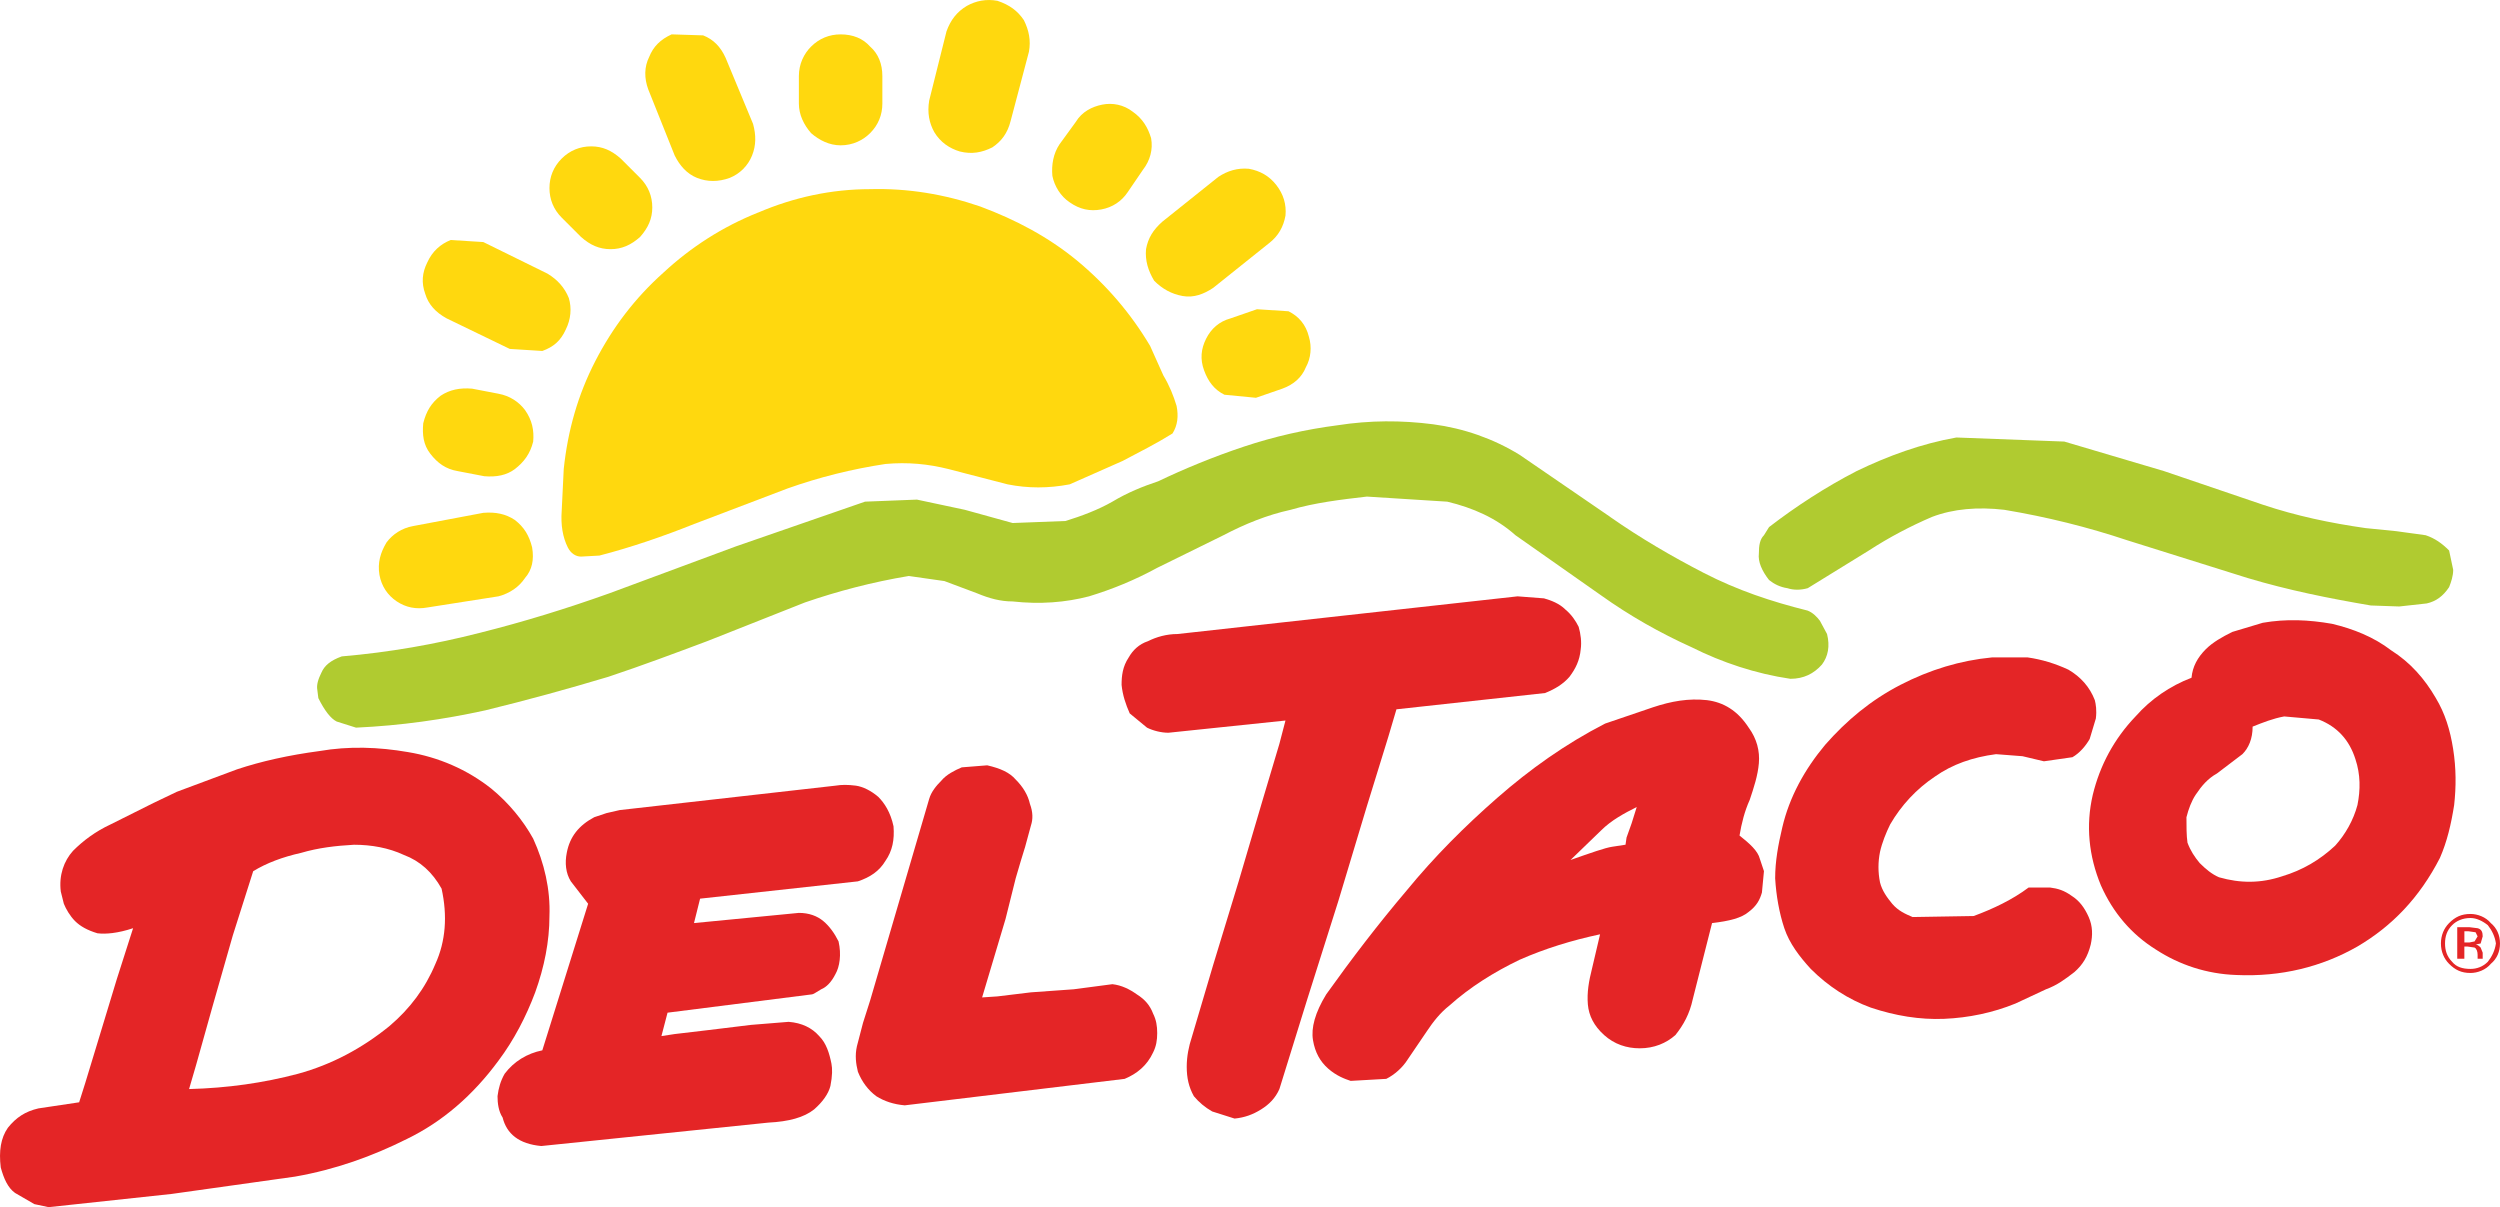 <?xml version="1.0" encoding="UTF-8"?> <svg xmlns="http://www.w3.org/2000/svg" xmlns:xlink="http://www.w3.org/1999/xlink" xmlns:xodm="http://www.corel.com/coreldraw/odm/2003" xml:space="preserve" width="182.442mm" height="88.095mm" version="1.1" style="shape-rendering:geometricPrecision; text-rendering:geometricPrecision; image-rendering:optimizeQuality; fill-rule:evenodd; clip-rule:evenodd" viewBox="0 0 182.397 88.073"> <defs> <style type="text/css"> .fil1 {fill:#FFD80E} .fil2 {fill:#E42526} .fil0 {fill:#B0CB30} </style> </defs> <g id="Layer_x0020_1">  <g id="_1160300368"> <path class="fil0" d="M117.481 37.714l-6.611 -4.531c-1.931,-1.188 -4.085,-1.931 -6.313,-2.228 -2.302,-0.297 -4.605,-0.297 -6.982,0.074 -2.302,0.297 -4.605,0.817 -6.833,1.56 -2.228,0.742 -4.382,1.634 -6.24,2.525 -1.114,0.372 -2.228,0.817 -3.342,1.486 -1.04,0.595 -2.228,1.04 -3.417,1.411l-3.862 0.148 -3.491 -0.965 -3.491 -0.743 -3.788 0.149 -9.433 3.268 -9.21 3.416c-3.119,1.114 -6.239,2.08 -9.507,2.897 -3.194,0.818 -6.537,1.411 -10.027,1.709 -0.817,0.296 -1.262,0.667 -1.485,1.187 -0.223,0.446 -0.371,0.892 -0.297,1.263l0.074 0.594c0.446,0.892 0.891,1.486 1.338,1.708l1.411 0.446c3.268,-0.149 6.388,-0.595 9.433,-1.262 3.045,-0.743 6.016,-1.56 8.986,-2.451 2.452,-0.817 4.828,-1.708 7.205,-2.599l7.13 -2.823c2.377,-0.817 4.902,-1.485 7.575,-1.93l2.6 0.371 2.377 0.891c0.891,0.371 1.708,0.595 2.599,0.595 2.005,0.222 3.862,0.074 5.57,-0.371 1.708,-0.52 3.342,-1.188 4.976,-2.08l4.828 -2.376c1.56,-0.817 3.194,-1.485 4.902,-1.857 1.782,-0.52 3.639,-0.743 5.57,-0.966l5.868 0.371c1.857,0.445 3.565,1.188 4.977,2.451l6.239 4.382c2.08,1.485 4.307,2.748 6.611,3.788 2.227,1.115 4.678,1.931 7.204,2.303 0.967,0 1.709,-0.372 2.302,-1.04 0.446,-0.594 0.595,-1.337 0.372,-2.228l-0.52 -0.965c-0.222,-0.297 -0.52,-0.595 -0.891,-0.742 -2.674,-0.668 -5.125,-1.486 -7.576,-2.748 -2.303,-1.189 -4.605,-2.526 -6.833,-4.085z"></path> <path class="fil0" d="M130.405 42.913c0.446,0.147 0.967,0.147 1.486,0l4.457 -2.748c1.486,-0.965 3.046,-1.782 4.606,-2.451 1.56,-0.595 3.342,-0.743 5.274,-0.52 3.119,0.52 6.09,1.262 8.986,2.228l8.764 2.748c2.971,0.89 5.942,1.485 8.989,2.005l2.078 0.073 2.006 -0.222c0.668,-0.149 1.188,-0.52 1.633,-1.189 0.149,-0.371 0.298,-0.817 0.298,-1.262l-0.298 -1.411c-0.519,-0.52 -1.039,-0.891 -1.709,-1.114l-2.152 -0.297 -2.228 -0.223c-2.6,-0.371 -5.052,-0.89 -7.503,-1.708l-7.206 -2.451 -7.277 -2.155 -7.873 -0.297c-2.526,0.446 -4.977,1.337 -7.28,2.451 -2.302,1.188 -4.457,2.599 -6.388,4.085l-0.371 0.594c-0.297,0.297 -0.372,0.743 -0.372,1.337 -0.074,0.595 0.222,1.263 0.742,1.931 0.372,0.297 0.819,0.52 1.338,0.596z"></path> <path class="fil1" d="M55.314 15.505c-2.6,1.04 -4.902,2.525 -6.907,4.382 -2.08,1.857 -3.714,4.011 -4.976,6.462 -1.263,2.451 -2.005,5.051 -2.302,7.872l-0.148 3.045c-0.075,1.04 0.074,1.931 0.446,2.674 0.223,0.445 0.594,0.668 0.965,0.668l1.337 -0.074c2.302,-0.594 4.68,-1.411 6.908,-2.302l6.833 -2.599c2.302,-0.817 4.68,-1.411 7.13,-1.782 1.634,-0.148 3.12,0 4.605,0.371l4.308 1.115c1.486,0.297 2.971,0.297 4.531,0l3.862 -1.708c1.263,-0.668 2.451,-1.262 3.64,-2.005 0.371,-0.594 0.445,-1.262 0.297,-2.005 -0.223,-0.742 -0.52,-1.485 -0.966,-2.228l-0.966 -2.154c-1.411,-2.377 -3.193,-4.457 -5.347,-6.239 -2.08,-1.708 -4.456,-2.971 -7.056,-3.936 -2.6,-0.892 -5.273,-1.337 -8.022,-1.262 -2.822,0 -5.571,0.594 -8.17,1.708z"></path> <path class="fil1" d="M92.6 17.734c0.668,-0.52 1.039,-1.188 1.188,-2.005 0.075,-0.817 -0.149,-1.56 -0.668,-2.228 -0.52,-0.668 -1.188,-1.04 -2.006,-1.188 -0.817,-0.074 -1.56,0.149 -2.228,0.594l-4.085 3.268c-0.668,0.595 -1.04,1.188 -1.188,2.005 -0.074,0.817 0.148,1.56 0.594,2.303 0.594,0.594 1.262,0.966 2.079,1.114 0.817,0.148 1.56,-0.149 2.228,-0.595l4.085 -3.268z"></path> <path class="fil1" d="M95.274 26.795c0.371,-0.668 0.445,-1.485 0.222,-2.228 -0.222,-0.891 -0.743,-1.485 -1.486,-1.857l-2.302 -0.149 -1.931 0.669c-0.817,0.222 -1.411,0.743 -1.782,1.485 -0.371,0.743 -0.446,1.485 -0.148,2.302 0.297,0.817 0.742,1.412 1.485,1.782l2.302 0.223 1.931 -0.668c0.817,-0.297 1.412,-0.817 1.709,-1.56z"></path> <path class="fil1" d="M47.59 15.134c0,-0.817 -0.297,-1.559 -0.891,-2.154l-1.411 -1.411c-0.668,-0.594 -1.337,-0.891 -2.154,-0.891 -0.817,0 -1.56,0.298 -2.154,0.891 -0.595,0.594 -0.892,1.337 -0.892,2.154 0,0.817 0.297,1.56 0.892,2.154l1.411 1.411c0.669,0.594 1.337,0.891 2.154,0.891 0.818,0 1.485,-0.297 2.154,-0.891 0.594,-0.668 0.891,-1.337 0.891,-2.154z"></path> <path class="fil1" d="M36.374 28.727l-1.931 -0.371c-0.891,-0.074 -1.634,0.074 -2.302,0.52 -0.668,0.52 -1.04,1.114 -1.262,2.006 -0.074,0.817 0,1.559 0.52,2.228 0.52,0.668 1.115,1.115 2.005,1.263l1.931 0.371c0.891,0.074 1.634,-0.074 2.228,-0.52 0.669,-0.52 1.115,-1.115 1.337,-2.005 0.074,-0.817 -0.074,-1.56 -0.594,-2.302 -0.446,-0.595 -1.114,-1.041 -1.932,-1.189z"></path> <path class="fil1" d="M35.26 17.66l-2.377 -0.149c-0.743,0.297 -1.337,0.817 -1.708,1.634 -0.371,0.742 -0.446,1.486 -0.148,2.301 0.223,0.743 0.743,1.338 1.56,1.783l4.605 2.228 2.377 0.149c0.817,-0.297 1.337,-0.743 1.708,-1.56 0.371,-0.743 0.446,-1.56 0.223,-2.302 -0.297,-0.743 -0.817,-1.337 -1.56,-1.782l-4.678 -2.302z"></path> <path class="fil1" d="M64.376 5.553c0,-0.891 -0.298,-1.634 -0.892,-2.154 -0.52,-0.594 -1.262,-0.891 -2.154,-0.891 -0.817,0 -1.56,0.297 -2.154,0.891 -0.52,0.52 -0.891,1.263 -0.891,2.154l0 2.005c0,0.817 0.371,1.56 0.891,2.154 0.594,0.52 1.337,0.891 2.154,0.891 0.892,0 1.634,-0.371 2.154,-0.891 0.594,-0.594 0.892,-1.337 0.892,-2.154l0 -2.005z"></path> <path class="fil1" d="M52.938 4.216c-0.371,-0.818 -0.891,-1.337 -1.634,-1.635l-2.302 -0.074c-0.817,0.372 -1.337,0.891 -1.634,1.635 -0.372,0.742 -0.372,1.559 -0.074,2.376l1.931 4.828c0.371,0.743 0.891,1.337 1.634,1.634 0.743,0.297 1.56,0.297 2.377,0 0.743,-0.297 1.337,-0.891 1.634,-1.634 0.297,-0.743 0.297,-1.485 0.074,-2.302l-2.006 -4.828z"></path> <path class="fil1" d="M75.071 3.771c0.148,-0.817 0,-1.56 -0.371,-2.302 -0.446,-0.668 -1.04,-1.114 -1.931,-1.411 -0.817,-0.149 -1.559,0 -2.228,0.371 -0.743,0.445 -1.188,1.04 -1.485,1.857l-1.263 5.05c-0.148,0.891 0,1.634 0.372,2.303 0.445,0.743 1.114,1.188 1.857,1.411 0.891,0.223 1.634,0.074 2.377,-0.297 0.668,-0.446 1.114,-1.04 1.337,-1.931l1.336 -5.051z"></path> <path class="fil1" d="M82.275 14.02l1.114 -1.634c0.52,-0.668 0.743,-1.485 0.595,-2.302 -0.223,-0.743 -0.595,-1.411 -1.337,-1.931 -0.668,-0.52 -1.485,-0.668 -2.228,-0.52 -0.743,0.148 -1.486,0.52 -1.931,1.262l-1.188 1.634c-0.446,0.668 -0.594,1.485 -0.52,2.302 0.148,0.743 0.595,1.486 1.263,1.931 0.742,0.52 1.485,0.668 2.302,0.52 0.817,-0.149 1.486,-0.595 1.931,-1.263z"></path> <path class="fil1" d="M30.135 38.382c-0.817,0.148 -1.485,0.594 -1.931,1.188 -0.446,0.743 -0.668,1.485 -0.519,2.376 0.148,0.817 0.594,1.486 1.262,1.931 0.668,0.445 1.411,0.593 2.228,0.445l5.199 -0.816c0.818,-0.223 1.485,-0.668 1.931,-1.337 0.519,-0.595 0.668,-1.337 0.519,-2.228 -0.222,-0.891 -0.594,-1.485 -1.262,-2.005 -0.668,-0.445 -1.411,-0.594 -2.302,-0.52l-5.125 0.966z"></path> <path class="fil2" d="M127.582 53.088c-0.817,-1.262 -1.857,-1.857 -3.044,-2.006 -1.337,-0.148 -2.6,0.075 -3.937,0.52l-3.491 1.188c-2.897,1.486 -5.497,3.342 -7.873,5.422 -2.377,2.08 -4.604,4.308 -6.611,6.76 -2.08,2.451 -4.011,4.976 -5.867,7.576 -0.817,1.337 -1.114,2.452 -0.965,3.342 0.148,0.89 0.52,1.56 1.114,2.08 0.594,0.519 1.188,0.742 1.634,0.89l2.599 -0.148c0.595,-0.297 1.188,-0.818 1.56,-1.412l1.412 -2.079c0.446,-0.669 0.966,-1.337 1.634,-1.857 1.486,-1.337 3.268,-2.451 5.125,-3.342 1.857,-0.818 3.788,-1.411 5.867,-1.857l-0.593 2.525c-0.224,0.892 -0.372,1.709 -0.297,2.599 0.073,0.819 0.445,1.56 1.187,2.228 0.743,0.668 1.634,0.966 2.6,0.966 1.04,0 1.931,-0.371 2.599,-0.966 0.595,-0.742 1.04,-1.559 1.263,-2.599l1.411 -5.571c1.263,-0.148 2.154,-0.372 2.673,-0.817 0.594,-0.446 0.817,-0.892 0.966,-1.412l0.148 -1.56 -0.297 -0.891c-0.148,-0.594 -0.742,-1.114 -1.485,-1.708 0.148,-0.891 0.372,-1.782 0.743,-2.599 0.298,-0.891 0.594,-1.782 0.668,-2.673 0.077,-0.891 -0.146,-1.782 -0.741,-2.599zm-8.169 5.794l0 0 -0.372 1.187 -0.371 1.04 -0.074 0.52 -0.966 0.148c-0.52,0.075 -1.56,0.446 -3.046,0.966l2.228 -2.154c0.743,-0.744 1.708,-1.264 2.6,-1.707z"></path> <path class="fil2" d="M181.728 70.319c0.445,-0.371 0.668,-0.89 0.668,-1.485 0,-0.594 -0.223,-1.114 -0.668,-1.486 -0.371,-0.445 -0.966,-0.667 -1.486,-0.667 -0.669,0 -1.115,0.222 -1.561,0.667 -0.371,0.372 -0.594,0.892 -0.594,1.486 0,0.595 0.223,1.114 0.594,1.485 0.446,0.446 0.891,0.668 1.561,0.668 0.52,0 1.114,-0.222 1.486,-0.668zm-0.223 -2.822l0 0c0.297,0.371 0.52,0.818 0.594,1.337 -0.074,0.52 -0.297,0.967 -0.594,1.338 -0.371,0.372 -0.817,0.519 -1.262,0.519 -0.594,0 -1.04,-0.147 -1.338,-0.519 -0.371,-0.371 -0.519,-0.818 -0.519,-1.338 0,-0.519 0.148,-0.966 0.519,-1.337 0.297,-0.297 0.744,-0.521 1.338,-0.521 0.445,0 0.891,0.225 1.262,0.521z"></path> <path class="fil2" d="M179.798 69.057l0.222 0 0.52 0.075c0.148,0.073 0.223,0.297 0.223,0.52l0 0.297 0.371 0 0 -0.445 -0.149 -0.371c-0.074,-0.075 -0.222,-0.223 -0.371,-0.223l0.371 -0.075 0.149 -0.519c0,-0.297 -0.074,-0.52 -0.371,-0.595l-0.596 -0.074 -0.89 0 0 2.302 0.519 0 0 -0.892 0.001 0zm0 -1.113l0 0 0.297 0 0.52 0.073 0.148 0.298 -0.223 0.371 -0.372 0.074 -0.37 0 0 -0.817z"></path> <path class="fil2" d="M65.192 60.292c-0.223,-1.04 -0.668,-1.708 -1.114,-2.154 -0.519,-0.446 -1.114,-0.743 -1.634,-0.818 -0.595,-0.074 -1.04,-0.074 -1.486,0l-15.746 1.782 -0.965 0.222 -0.892 0.298c-1.114,0.594 -1.782,1.411 -2.005,2.6 -0.148,0.743 -0.074,1.485 0.297,2.08l1.262 1.634 -3.342 10.695c-1.115,0.224 -2.08,0.818 -2.748,1.709 -0.297,0.519 -0.446,1.039 -0.52,1.633 0,0.52 0.074,1.114 0.371,1.56 0.297,1.188 1.189,1.93 2.822,2.079l16.564 -1.708c1.486,-0.075 2.599,-0.371 3.342,-0.965 0.594,-0.52 1.04,-1.115 1.188,-1.709 0.148,-0.742 0.148,-1.261 0.074,-1.633 -0.149,-0.742 -0.372,-1.485 -0.892,-2.005 -0.52,-0.595 -1.262,-0.965 -2.228,-1.04l-2.748 0.222 -3.044 0.371 -2.526 0.298 -0.965 0.148 0.446 -1.708 10.546 -1.337c0.075,0 0.298,-0.148 0.668,-0.372 0.371,-0.148 0.743,-0.519 1.04,-1.114 0.297,-0.52 0.445,-1.411 0.223,-2.377 -0.297,-0.595 -0.668,-1.114 -1.115,-1.485 -0.445,-0.371 -1.039,-0.595 -1.782,-0.595l-7.65 0.743 0.445 -1.782 11.512 -1.262c0.891,-0.298 1.56,-0.743 2.005,-1.486 0.522,-0.742 0.67,-1.559 0.596,-2.525z"></path> <path class="fil2" d="M74.774 61.853l0.445 -1.635c0.148,-0.445 0.148,-0.965 -0.074,-1.559 -0.148,-0.668 -0.52,-1.263 -1.04,-1.783 -0.446,-0.519 -1.114,-0.817 -2.079,-1.039l-1.857 0.148c-0.52,0.222 -1.114,0.52 -1.485,0.966 -0.372,0.371 -0.743,0.818 -0.892,1.337l-4.308 14.707 -0.52 1.634 -0.445 1.707c-0.149,0.668 -0.074,1.263 0.073,1.858 0.298,0.742 0.743,1.337 1.338,1.782 0.594,0.371 1.262,0.595 2.079,0.668l16.044 -1.931c0.891,-0.371 1.634,-0.966 2.079,-1.931 0.223,-0.446 0.297,-0.891 0.297,-1.411 0,-0.52 -0.074,-0.966 -0.297,-1.411 -0.223,-0.595 -0.594,-1.04 -1.189,-1.412 -0.52,-0.372 -1.114,-0.668 -1.782,-0.743l-2.822 0.372 -3.12 0.223 -2.451 0.297 -1.114 0.074 1.708 -5.719 0.742 -2.971 0.371 -1.262 0.297 -0.966z"></path> <path class="fil2" d="M112.653 43.656l-1.931 -0.148 -24.807 2.749c-0.817,0 -1.56,0.222 -2.154,0.52 -0.668,0.222 -1.114,0.667 -1.411,1.187 -0.446,0.668 -0.52,1.337 -0.52,2.005 0.074,0.743 0.297,1.411 0.594,2.08l1.262 1.04c0.446,0.222 1.04,0.371 1.56,0.371l8.541 -0.891 -0.446 1.708 -1.262 4.234 -1.708 5.793 -1.857 6.091 -1.56 5.273c-0.223,0.668 -0.371,1.412 -0.371,2.155 0,0.817 0.148,1.485 0.52,2.153 0.371,0.446 0.817,0.818 1.338,1.114l1.634 0.519c0.743,-0.074 1.337,-0.297 1.932,-0.667 0.594,-0.371 1.039,-0.818 1.337,-1.485l2.005 -6.463 2.302 -7.279 2.079 -6.908 1.56 -5.051 0.594 -2.006 10.844 -1.188c0.743,-0.297 1.337,-0.668 1.783,-1.188 0.445,-0.595 0.743,-1.189 0.817,-2.006 0.074,-0.52 0,-1.114 -0.149,-1.634 -0.222,-0.445 -0.52,-0.891 -0.966,-1.262 -0.446,-0.445 -1.04,-0.668 -1.56,-0.816z"></path> <path class="fil2" d="M152.464 53.905l0.447 -1.485c0.074,-0.594 0,-1.04 -0.075,-1.337 -0.371,-0.966 -1.039,-1.707 -1.931,-2.227 -0.965,-0.446 -1.932,-0.743 -2.971,-0.892l-2.6 0c-2.302,0.222 -4.53,0.892 -6.684,2.005 -2.155,1.114 -3.936,2.6 -5.497,4.382 -1.486,1.783 -2.599,3.789 -3.119,6.018 -0.297,1.262 -0.52,2.451 -0.52,3.713 0.074,1.263 0.297,2.525 0.668,3.639 0.372,1.114 1.115,2.08 1.932,2.971 1.261,1.263 2.748,2.228 4.381,2.823 1.783,0.595 3.565,0.891 5.348,0.818 1.783,-0.074 3.565,-0.446 5.2,-1.115l2.227 -1.039c0.817,-0.297 1.412,-0.743 2.08,-1.262 0.594,-0.519 0.965,-1.114 1.188,-2.005 0.148,-0.669 0.148,-1.337 -0.148,-2.006 -0.298,-0.668 -0.669,-1.188 -1.262,-1.559 -0.52,-0.372 -0.967,-0.521 -1.561,-0.595l-1.56 0c-1.188,0.891 -2.6,1.56 -4.01,2.08l-4.457 0.074c-0.52,-0.222 -1.04,-0.446 -1.485,-0.966 -0.372,-0.446 -0.744,-0.966 -0.891,-1.56 -0.149,-0.742 -0.149,-1.485 0,-2.227 0.148,-0.668 0.445,-1.411 0.741,-2.005 0.817,-1.411 1.932,-2.599 3.268,-3.491 1.262,-0.892 2.748,-1.412 4.457,-1.634l1.932 0.149 1.56 0.371 2.08 -0.298c0.52,-0.297 0.967,-0.817 1.264,-1.337z"></path> <path class="fil2" d="M38.9 61.184c-0.743,-1.338 -1.782,-2.6 -3.045,-3.64 -1.783,-1.411 -3.862,-2.302 -6.09,-2.673 -2.154,-0.372 -4.308,-0.446 -6.462,-0.075 -2.228,0.297 -4.234,0.743 -6.017,1.337l-4.382 1.634 -1.708 0.817 -3.12 1.56c-1.114,0.519 -2.005,1.188 -2.748,1.931 -0.669,0.743 -1.04,1.783 -0.892,2.972l0.223 0.891c0.149,0.372 0.446,0.892 0.818,1.263 0.371,0.371 0.891,0.667 1.634,0.89 0.594,0.075 1.485,0 2.6,-0.371l-1.188 3.714 -1.263 4.16 -1.039 3.417 -0.446 1.411 -2.971 0.445c-0.965,0.223 -1.634,0.669 -2.228,1.412 -0.52,0.743 -0.668,1.708 -0.52,2.897 0.222,0.817 0.52,1.485 1.04,1.857l1.411 0.818 1.04 0.222 8.987 -0.966 8.986 -1.262c2.971,-0.52 5.645,-1.485 8.17,-2.748 2.6,-1.262 4.828,-3.193 6.684,-5.719 1.114,-1.485 2.006,-3.194 2.674,-4.976 0.668,-1.857 1.04,-3.714 1.04,-5.571 0.074,-1.933 -0.371,-3.864 -1.188,-5.647zm-6.685 3.639l0 0c0.446,2.006 0.297,3.862 -0.446,5.496 -0.743,1.783 -1.857,3.268 -3.342,4.531 -2.005,1.634 -4.233,2.822 -6.685,3.492 -2.525,0.667 -5.125,1.039 -7.947,1.114l0.52 -1.783 1.188 -4.234 1.485 -5.199 1.485 -4.679c0.966,-0.593 2.154,-1.039 3.491,-1.337 1.262,-0.371 2.525,-0.519 3.862,-0.593 1.262,0 2.525,0.222 3.64,0.743 1.188,0.445 2.079,1.262 2.747,2.45z"></path> <path class="fil2" d="M177.718 50.934c-0.818,-1.411 -1.858,-2.599 -3.268,-3.491 -1.262,-0.966 -2.748,-1.56 -4.309,-1.931 -1.707,-0.298 -3.341,-0.371 -5.051,-0.075l-2.228 0.669c-0.742,0.371 -1.41,0.742 -1.931,1.262 -0.594,0.595 -0.967,1.263 -1.04,2.08 -1.559,0.594 -2.971,1.559 -4.084,2.822 -1.561,1.634 -2.6,3.565 -3.12,5.719 -0.519,2.228 -0.297,4.457 0.594,6.611 0.891,2.004 2.229,3.565 4.011,4.679 1.708,1.114 3.713,1.782 5.867,1.856 3.268,0.148 6.239,-0.594 8.838,-2.079 2.526,-1.486 4.532,-3.566 6.017,-6.462 0.52,-1.189 0.817,-2.452 1.039,-3.862 0.148,-1.337 0.148,-2.674 -0.074,-4.086 -0.223,-1.41 -0.594,-2.599 -1.262,-3.713zm-8.543 1.56l0 0c1.338,0.52 2.229,1.485 2.675,2.897 0.371,1.114 0.371,2.228 0.148,3.342 -0.297,1.113 -0.891,2.154 -1.633,2.971 -1.115,1.04 -2.377,1.783 -3.862,2.228 -1.559,0.52 -3.045,0.52 -4.606,0.073 -0.519,-0.222 -0.965,-0.594 -1.411,-1.039 -0.371,-0.446 -0.667,-0.892 -0.89,-1.485 -0.075,-0.521 -0.075,-1.189 -0.075,-1.857 0.149,-0.593 0.372,-1.188 0.668,-1.634 0.447,-0.668 0.893,-1.188 1.56,-1.56l1.858 -1.411c0.446,-0.445 0.742,-1.114 0.742,-2.006 0.743,-0.296 1.486,-0.593 2.303,-0.742l2.525 0.223z"></path> </g> </g> </svg> 